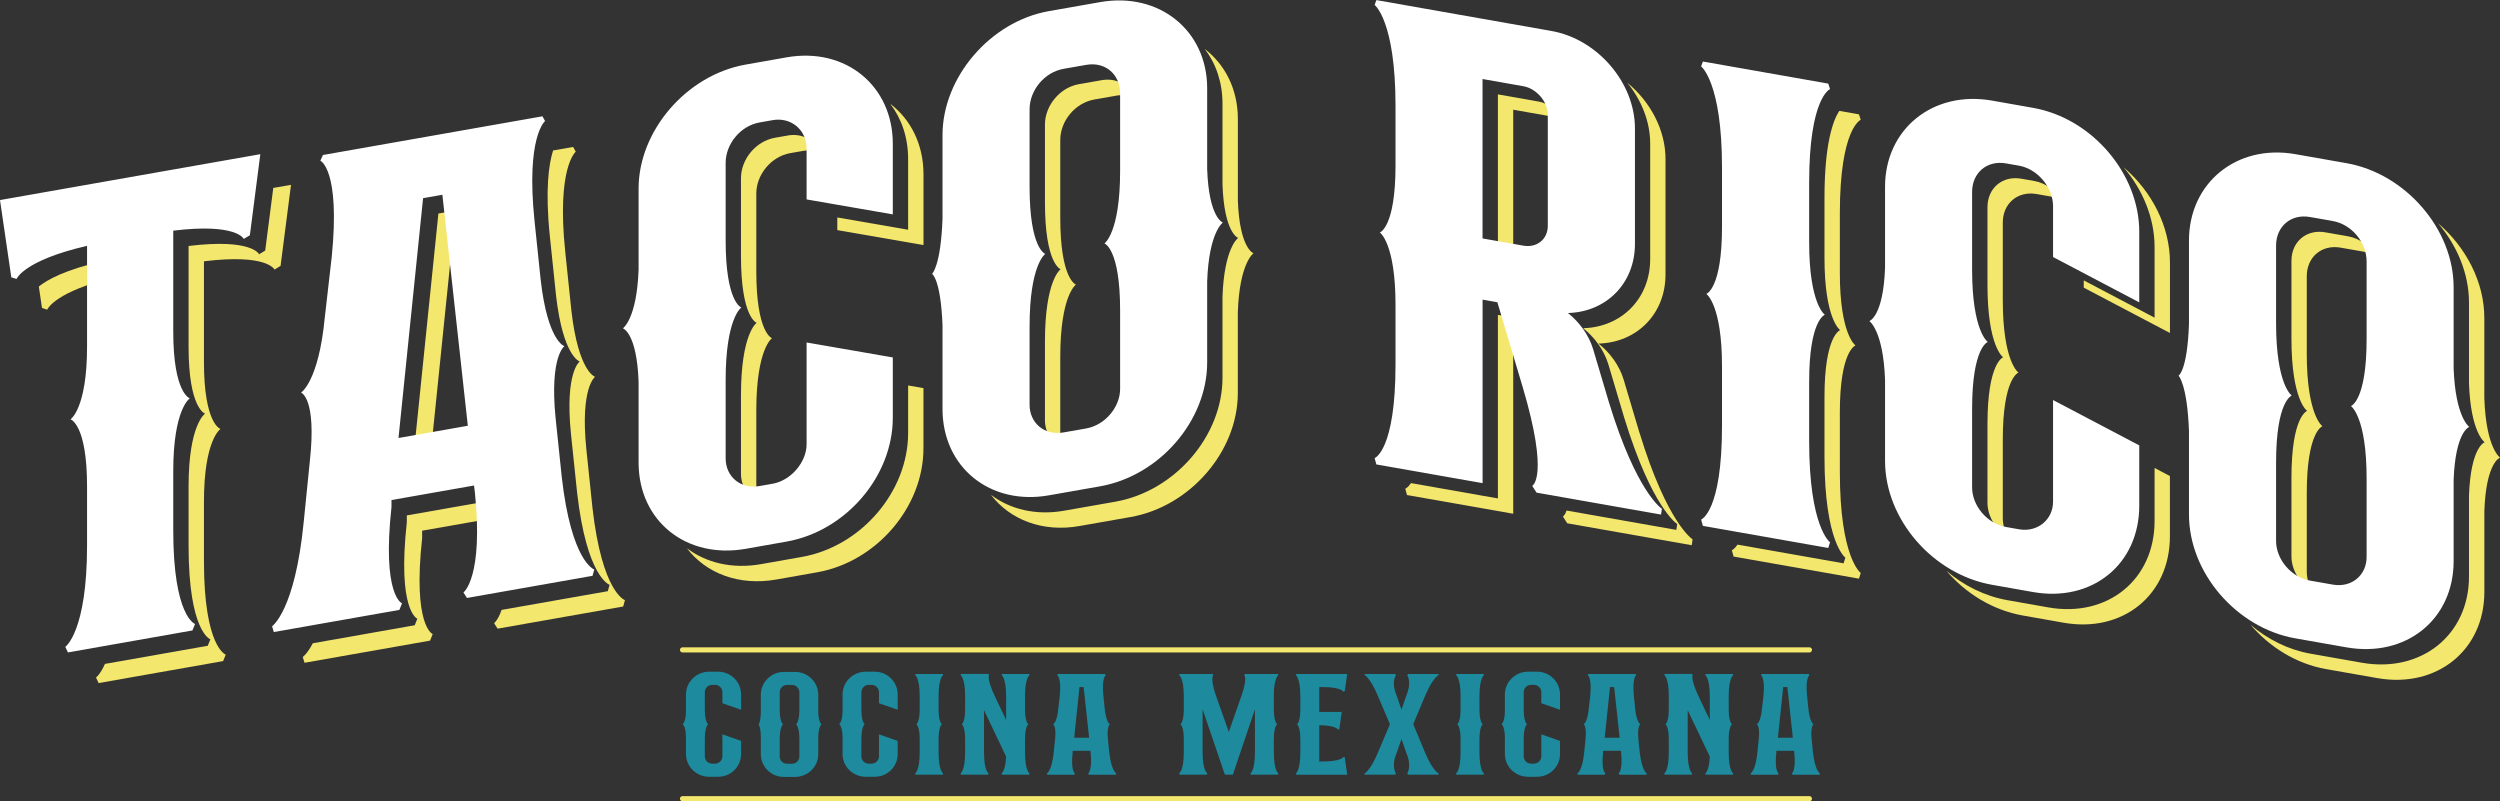 <svg xmlns="http://www.w3.org/2000/svg" id="uuid-03ff8a54-de63-4a2e-ab49-4e34b403f8a6" data-name="Layer 2" viewBox="0 0 5530.9 1772.7"><rect x="0" y="0" width="5530.9" height="1772.7" fill="#333333" stroke="none"/><defs><style>      .uuid-f9f6c470-981b-4be3-9f71-53b353cd33e3 {        fill: #1d8a9e;      }      .uuid-51c930a9-5ca1-41fc-84df-ff4c93b0b44e {        fill: #fff;      }      .uuid-a06b932b-a581-4d05-98c3-c67769286ae9 {        fill: #f4e76e;      }      .uuid-46436aba-81e6-4923-877e-5336e7a0fe10 {        fill: none;        stroke: #f4e76e;        stroke-linecap: round;        stroke-miterlimit: 10;        stroke-width: 11.3px;      }    </style></defs><g id="uuid-65f9d9ec-82ce-46be-9bee-fb12867ef6a8" data-name="Layer 5 copy 3"><g><g><g><path class="uuid-a06b932b-a581-4d05-98c3-c67769286ae9" d="M3404.4,224.8l-90.5-16v352.6l33.9,6V242.7l90.5,16c4.9.9,9.6,2.4,14.2,4.5-9-19.1-27.6-34.8-48.1-38.5Z"></path><path class="uuid-a06b932b-a581-4d05-98c3-c67769286ae9" d="M3346.6,702.5l-32.7-5.8v406l-192.2-33.9c-7.2,10.4-12.7,12.4-12.7,12.4l3.8,14,235,41.4v-406l7.6,1.3-8.8-29.5Z"></path><path class="uuid-a06b932b-a581-4d05-98c3-c67769286ae9" d="M3627,957.2l-34.7-116.7c-9.6-32.2-30.8-60.7-55.9-80.4,84.7-2.2,148.3-65.3,148.3-153v-255.4c0-64.4-33.7-127-84.5-168.6,31.3,38.3,50.6,86,50.6,134.6v255.4c0,87.7-63.6,150.8-148.3,153,25,19.7,46.2,48.2,55.9,80.4l34.7,116.7c61.6,201.5,117.5,236.1,117.5,236.1l-1.9,13-40.4-7.1-202.5-35.7c-3.6,11-8.1,13.2-8.1,13.2l9.6,15,235,41.4,40.4,7.1,1.9-13s-55.9-34.6-117.5-236.1Z"></path><path class="uuid-a06b932b-a581-4d05-98c3-c67769286ae9" d="M4443.2,1189c-7.8-13.2-12.3-28-12.3-42.9v-173.4c0-137.3,34.7-148.3,34.7-148.3,0,0-34.7-23.3-34.7-160.5v-171.6c0-41.9,32.7-70.5,75.1-63l28.9,5.1c9.8,1.7,19.3,5.5,28.1,10.7-13.7-22.7-36.7-40.1-62-44.6l-28.9-5.1c-42.4-7.5-75.1,21.1-75.1,63v171.6c0,137.2,34.7,160.5,34.7,160.5,0,0-34.7,11-34.7,148.3v173.4c0,30.3,18.8,60.6,46.3,76.8Z"></path><path class="uuid-a06b932b-a581-4d05-98c3-c67769286ae9" d="M5115.7,1307.6c-7.8-13.2-12.3-28-12.3-42.9v-173.4c0-137.3,34.7-148.3,34.7-148.3,0,0-34.7-23.3-34.7-160.5v-171.6c0-41.9,32.8-70.5,75.1-63l50.1,8.8c10.1,1.8,19.7,5.5,28.5,10.6-13.3-22.5-36-39.8-62.4-44.5l-50.1-8.8c-42.4-7.5-75.1,21.1-75.1,63v171.6c0,137.2,34.7,160.5,34.7,160.5,0,0-34.7,11-34.7,148.3v173.4c0,30.3,18.8,60.6,46.3,76.8Z"></path><path class="uuid-a06b932b-a581-4d05-98c3-c67769286ae9" d="M4698.3,370.3c42.4,49.6,68.4,112.3,68.4,176.2v156.3l-156.7-82.5v16.1l190.7,100.3v-156.3c0-79.5-40.3-157.2-102.3-210.1Z"></path><path class="uuid-a06b932b-a581-4d05-98c3-c67769286ae9" d="M5496.2,882.3v-179.2c0-79-40.6-156.4-102.5-209.4,42.4,49.6,68.6,112,68.6,175.5v179.2c3.9,109.3,34.7,130,34.7,130,0,0-30.8,9.8-34.7,117.8v179.2c0,129.6-105.9,213.9-236.9,190.8l-113.6-20c-49.2-8.7-95-31.7-132.8-64,42.7,50,101.8,86.5,166.8,98l113.6,20c131,23.1,236.9-61.1,236.9-190.8v-179.2c3.9-108,34.7-117.8,34.7-117.8,0,0-30.8-20.7-34.7-130Z"></path><path class="uuid-a06b932b-a581-4d05-98c3-c67769286ae9" d="M4116.6,265.1l-3.9-12.1-43.6-7.7c-13.6,21-32.7,72-32.7,193.1v131.5c0,137.2,34.7,160.5,34.7,160.5,0,0-34.7,11-34.7,148.3v131.5c0,190.6,46.2,223.5,46.2,223.5l-3.9,12.6-234.6-41.4c-7.2,10.4-12.7,12.4-12.7,12.4l3.9,14,277.4,48.9,3.9-12.6s-46.2-32.9-46.2-223.5v-131.5c0-137.3,34.7-148.3,34.7-148.3,0,0-34.7-23.3-34.7-160.5v-131.5c0-188.7,46.2-207.2,46.2-207.2Z"></path><path class="uuid-a06b932b-a581-4d05-98c3-c67769286ae9" d="M4766.7,1152.7c0,129.6-104,214.2-235,191.1l-90.5-16c-50.2-8.9-96.7-32.2-135-64.9,43,50.3,102.7,87.1,168.9,98.8l90.5,16c131,23.1,235-61.5,235-191.1v-133.4l-33.9-17.9v117.4Z"></path></g><g><path class="uuid-a06b932b-a581-4d05-98c3-c67769286ae9" d="M226.5,577.9c-82.9,19.1-122.2,41.1-140.6,56l7,47.5,11.6,3.7s12.9-34,122.1-64.6v-42.6Z"></path><polygon class="uuid-a06b932b-a581-4d05-98c3-c67769286ae9" points="969.9 472.4 915.5 1002.9 953.6 996.2 1003.8 506.3 1016.9 504 1012.6 464.8 969.9 472.4"></polygon><path class="uuid-a06b932b-a581-4d05-98c3-c67769286ae9" d="M604.6,415.8l-17.9,138.6-13.5,8.1s-15.4-35.4-156-18.3v223c0,137.2,36.6,147.9,36.6,147.9,0,0-36.6,23.6-36.6,160.9v131.5c0,190.6,48.2,206.9,48.2,206.9l-5.8,14.3-227.4,40.1c-10.5,23.6-19.8,30.1-19.8,30.1l5.8,12.3,275.4-48.6,5.8-14.3s-48.2-16.3-48.2-206.9v-131.5c0-137.3,36.6-160.9,36.6-160.9,0,0-36.6-10.7-36.6-147.9v-223c140.6-17.2,156,18.3,156,18.3l13.5-8.1,23.1-179.4-39.2,6.9Z"></path><path class="uuid-a06b932b-a581-4d05-98c3-c67769286ae9" d="M1677.6,1106.2c-2.8-7.3-4.4-15.5-4.4-24.1v-173.4c0-137.3,34.7-160.5,34.7-160.5,0,0-34.7-11-34.7-148.3v-171.6c0-41.9,32.7-82,75.1-89.5l28.9-5.1c13.1-2.3,25.5-.9,36.4,3.4-10.9-27.1-38.8-42.9-70.3-37.4l-28.9,5.1c-42.4,7.5-75.1,47.6-75.1,89.5v171.6c0,137.2,34.7,148.3,34.7,148.3,0,0-34.7,23.3-34.7,160.5v173.4c0,27.3,15.2,49.2,38.3,58.1Z"></path><path class="uuid-a06b932b-a581-4d05-98c3-c67769286ae9" d="M2350.1,987.6c-2.8-7.3-4.4-15.5-4.4-24.1v-173.4c0-137.3,34.7-160.5,34.7-160.5,0,0-34.7-11-34.7-148.3v-171.6c0-41.9,32.8-82,75.1-89.5l50.1-8.8c13.3-2.4,25.7-1.1,36.4,2.9-10.5-26.9-37.6-42.7-70.3-36.9l-50.1,8.8c-42.4,7.5-75.1,47.6-75.1,89.5v171.6c0,137.2,34.7,148.3,34.7,148.3,0,0-34.7,23.3-34.7,160.5v173.4c0,27.3,15.2,49.2,38.3,58Z"></path><path class="uuid-a06b932b-a581-4d05-98c3-c67769286ae9" d="M2009.1,958.1c0,129.6-104,250.9-235,274l-90.5,16c-63.7,11.2-121.5-2.9-164-35.3,42.3,55.6,115.1,83.9,197.9,69.3l90.5-16c131-23.1,235-144.4,235-274v-133.4l-33.9-5.9v105.4Z"></path><path class="uuid-a06b932b-a581-4d05-98c3-c67769286ae9" d="M2738.6,442.5v-179.2c0-65.7-28.1-120.4-73.2-154.9,24.8,32.4,39.2,73.9,39.2,121v179.2c3.9,107.9,34.7,117.8,34.7,117.8,0,0-30.8,20.7-34.7,130v179.2c0,129.6-105.9,251.2-236.9,274.3l-113.6,20c-62.5,11-119.6-3.1-161.9-35.3,42.2,55.3,114.4,83.6,195.8,69.2l113.6-20c131-23.1,236.9-144.7,236.9-274.3v-179.2c3.9-109.3,34.7-130,34.7-130,0,0-30.8-9.8-34.7-117.8Z"></path><path class="uuid-a06b932b-a581-4d05-98c3-c67769286ae9" d="M1969.8,230c24.9,32.6,39.3,74.4,39.3,122v156.3l-156.7-27.2v28l190.7,33.1v-156.3c0-66.3-28-121.4-73.2-155.9Z"></path><path class="uuid-a06b932b-a581-4d05-98c3-c67769286ae9" d="M1310.7,1123.1l-13.6-130.2c-13.6-136,19.4-159.2,19.4-159.2,0,0-36.9-10.8-52.4-146.5l-13.6-130.3c-19.4-186.9,23.3-221.3,23.3-221.3l-5.8-10.5-44.4,7.8c-9.5,30.1-17.8,86.8-7.1,190.1l13.6,130.3c15.5,135.7,52.4,146.5,52.4,146.5,0,0-33,23.1-19.4,159.2l13.6,130.2c21.4,188.5,71.9,204.6,71.9,204.6l-3.9,14.1-235,41.4c-8,23.1-16.6,29.4-16.6,29.4l7.8,12.1,277.8-49,3.9-14.1s-50.5-16.1-71.9-204.6Z"></path><path class="uuid-a06b932b-a581-4d05-98c3-c67769286ae9" d="M933.9,1189.5v-15.4l152.8-26.9c-.6-7.8-1.3-15.8-2.2-24.1l-1.9-15-182.6,32.2v15.4c-21.4,196,23.3,213.1,23.3,213.1l-5.8,14.5-225.4,39.8c-12.6,23.9-22.3,30.4-22.3,30.4l3.9,12.8,277.8-49,5.8-14.5s-44.7-17.1-23.3-213.1Z"></path></g><path class="uuid-51c930a9-5ca1-41fc-84df-ff4c93b0b44e" d="M4002.5,404.4v131.5c0,137.2,34.7,160.5,34.7,160.5,0,0-34.7,11-34.7,148.3v131.5c0,190.6,46.2,223.5,46.2,223.5l-3.9,12.6-277.4-48.9-3.9-14s46.2-16.6,46.2-207.2v-131.5c0-137.3-34.7-160.5-34.7-160.5,0,0,34.7-11,34.7-148.3v-131.5c0-188.7-46.2-223.5-46.2-223.5l3.9-10.8,277.4,48.9,3.9,12.1s-46.2,18.5-46.2,207.2ZM4542.1,568.6v-112.5c0-41.9-34.7-82.4-75.1-89.5l-28.9-5.1c-42.4-7.5-75.1,21.1-75.1,63v171.6c0,137.2,34.7,160.5,34.7,160.5,0,0-34.7,11-34.7,148.3v173.4c0,40,32.7,80.1,75.1,87.6l28.9,5.1c40.4,7.1,75.1-21.1,75.1-61.1v-224.9l190.7,100.3v133.4c0,129.6-104,214.2-235,191.1l-90.5-16c-131-23.1-236.9-144.7-236.9-274.3v-179.2c-3.9-109.3-34.7-130-34.7-130,0,0,30.8-9.8,34.7-117.8v-179.2c0-127.7,105.9-213.8,236.9-190.7l90.5,16c131,23.1,235,146.3,235,274v156.3l-190.7-100.3ZM5463,944.4s-30.8,9.8-34.7,117.8v179.2c0,129.6-105.9,213.9-236.9,190.8l-113.6-20c-129.1-22.8-235-144.4-235-274v-184.9c-3.9-103.6-23.1-122.2-23.1-122.2,0,0,19.3-9.9,23.1-114.1v-184.9c0-127.7,105.9-213.8,235-191.1l113.6,20c131,23.1,236.9,146.6,236.9,274.3v179.2c3.9,109.3,34.7,130,34.7,130ZM5235.8,1058.8c0-137.3-34.7-160.5-34.7-160.5,0,0,34.7-11,34.7-148.3v-171.6c0-41.9-32.7-82-75.1-89.5l-50.1-8.8c-42.4-7.5-75.1,21.1-75.1,63v171.6c0,137.2,34.7,160.5,34.7,160.5,0,0-34.7,11-34.7,148.3v173.4c0,40,32.8,80.1,75.1,87.6l50.1,8.8c42.4,7.5,75.1-21.1,75.1-61.1v-173.4ZM3676.7,1125.4l-1.9,13-40.4-7.1-235-41.4-9.6-15s38.5-18-21.2-219.1l-55.9-187.1-32.7-5.8v406l-235-41.4-3.8-14s46.2-16.6,46.2-207.2v-131.5c0-137.3-34.7-160.5-34.7-160.5,0,0,34.7-11,34.7-148.3v-131.5c0-188.7-46.2-223.5-46.2-223.5l3.8-10.8,387.2,68.3c102.1,18,184.9,114.6,184.9,215.6v255.4c0,87.7-63.6,150.8-148.3,153,25,19.7,46.2,48.2,55.9,80.4l34.7,116.7c61.6,201.5,117.5,236.1,117.5,236.1ZM3279.9,527.5l90.5,16c28.9,5.1,53.9-13.4,53.9-43.9v-245.9c0-28.6-25-57.8-53.9-62.9l-90.5-16v352.6Z"></path><path class="uuid-51c930a9-5ca1-41fc-84df-ff4c93b0b44e" d="M1314.8,1259.8l-3.9,14.1-277.8,49-7.8-12.1s44.7-32.9,25.3-221.7l-1.9-15-182.6,32.2v15.4c-21.4,196,23.3,213.1,23.3,213.1l-5.8,14.5-277.8,49-3.9-12.8s50.5-33.9,69.9-229.6l13.6-135c15.5-141.2-19.4-152.3-19.4-152.3,0,0,38.8-24.1,52.4-164.9l15.5-135.4c19.4-193.7-25.2-212.8-25.2-212.8l5.8-12.6,485.6-85.6,5.8,10.5s-42.7,34.4-23.3,221.3l13.6,130.3c15.5,135.7,52.4,146.5,52.4,146.5,0,0-33,23.1-19.4,159.2l13.6,130.2c21.4,188.5,71.9,204.6,71.9,204.6ZM1035,941.9l-56.3-511-42.7,7.5-54.4,530.6,153.5-27.1ZM1784.5,441.3v-112.5c0-41.9-34.7-70.1-75.1-63l-28.9,5.1c-42.4,7.5-75.1,47.6-75.1,89.5v171.6c0,137.2,34.7,148.3,34.7,148.3,0,0-34.7,23.3-34.7,160.5v173.4c0,40,32.7,68.6,75.1,61.1l28.9-5.1c40.4-7.1,75.1-47.6,75.1-87.6v-224.9l190.7,33.1v133.4c0,129.6-104,250.9-235,274l-90.5,16c-131,23.1-236.9-61.1-236.9-190.8v-179.2c-3.9-108-34.7-117.8-34.7-117.8,0,0,30.8-20.7,34.7-130v-179.2c0-127.7,105.9-251.2,236.9-274.3l90.5-16c131-23.1,235,63.4,235,191.1v156.3l-190.7-33.1ZM2705.4,492.4s-30.8,20.7-34.7,130v179.2c0,129.6-105.9,251.2-236.9,274.3l-113.6,20c-129.1,22.8-235-61.5-235-191.1v-184.9c-3.9-102.2-23.1-114.1-23.1-114.1,0,0,19.3-16.7,23.1-122.2v-184.9c0-127.7,105.9-251.2,235-274l113.6-20c131-23.1,236.9,63,236.9,190.7v179.2c3.9,107.9,34.7,117.8,34.7,117.8ZM2478.1,686.9c0-137.3-34.7-148.3-34.7-148.3,0,0,34.7-23.3,34.7-160.5v-171.6c0-41.9-32.7-70.5-75.1-63l-50.1,8.8c-42.4,7.5-75.1,47.6-75.1,89.5v171.6c0,137.2,34.7,148.3,34.7,148.3,0,0-34.7,23.3-34.7,160.5v173.4c0,40,32.8,68.6,75.1,61.1l50.1-8.8c42.4-7.5,75.1-47.6,75.1-87.6v-173.4ZM575.9,341.1l-23.1,179.4-13.5,8.1s-15.4-35.4-156-18.3v223c0,137.2,36.6,147.9,36.6,147.9,0,0-36.6,23.6-36.6,160.9v131.5c0,190.6,48.2,206.9,48.2,206.9l-5.8,14.3-275.4,48.6-5.8-12.3s48.1-33.3,48.1-223.9v-131.5c0-137.3-36.6-148-36.6-148,0,0,36.6-23.6,36.6-160.8v-223c-140.6,32.4-156,73.3-156,73.3l-11.6-3.7L0,442.6l575.9-101.5Z"></path></g><g><g><path class="uuid-f9f6c470-981b-4be3-9f71-53b353cd33e3" d="M1817.8,1602.5s-6.7,3.3-7.5,26.9v38.9c0,28.1-23,50.5-51.4,50.5h-24.7c-28,0-51-22.3-51-50.5v-40.1c-.8-22.3-5-25.6-5-25.6,0,0,4.2-2.9,5-25.6v-40.1c0-27.7,23-50.4,51-50.4h24.7c28.4,0,51.4,22.7,51.4,50.4v38.9c.8,23.6,7.5,26.9,7.5,26.9ZM1768.5,1636c0-29.8-7.5-33.5-7.5-33.5,0,0,7.5-3.7,7.5-33.5v-37.2c0-9.1-7.1-16.5-16.3-16.5h-10.9c-9.2,0-16.3,7.4-16.3,16.5v37.2c0,29.8,7.5,33.5,7.5,33.5,0,0-7.5,3.7-7.5,33.5v37.6c0,8.7,7.1,16.1,16.3,16.1h10.9c9.2,0,16.3-7.4,16.3-16.1v-37.6Z"></path><path class="uuid-f9f6c470-981b-4be3-9f71-53b353cd33e3" d="M2469.7,1711.1l-.8,2.9h-59.8l-1.7-2.9s9.6-5.4,5.4-46.7l-.4-3.3h-39.3v3.3c-4.6,41.4,5,46.7,5,46.7l-1.3,2.9h-59.8l-.8-2.9s10.9-5.4,15-46.7l2.9-28.5c3.3-29.8-4.2-33.5-4.2-33.5,0,0,8.4-3.7,11.3-33.5l3.3-28.5c4.2-40.9-5.4-46.7-5.4-46.7l1.3-2.5h104.5l1.3,2.5s-9.2,5.8-5,46.7l2.9,28.5c3.3,29.8,11.3,33.5,11.3,33.5,0,0-7.1,3.7-4.2,33.5l2.9,28.5c4.6,41.4,15.5,46.7,15.5,46.7ZM2409.5,1632.1l-12.1-112.1h-9.2l-11.7,112.1h33Z"></path><path class="uuid-f9f6c470-981b-4be3-9f71-53b353cd33e3" d="M1598.2,1556v-24.4c0-9.1-7.5-16.5-16.3-16.5h-6.3c-9.2,0-16.3,7.4-16.3,16.5v37.2c0,29.8,7.5,33.5,7.5,33.5,0,0-7.5,3.7-7.5,33.5v37.6c0,8.7,7.1,16.1,16.3,16.1h6.3c8.8,0,16.3-7.4,16.3-16.1v-48.8l41.4,14.5v28.9c0,28.1-22.6,50.5-51,50.5h-19.6c-28.4,0-51.4-22.3-51.4-50.5v-38.9c-.8-23.6-7.5-26.9-7.5-26.9,0,0,6.7-3.3,7.5-26.9v-38.9c0-27.7,23-50.4,51.4-50.4h19.6c28.4,0,51,22.7,51,50.4v33.9l-41.4-14.5Z"></path><path class="uuid-f9f6c470-981b-4be3-9f71-53b353cd33e3" d="M1944.6,1556v-24.4c0-9.1-7.5-16.5-16.3-16.5h-6.3c-9.2,0-16.3,7.4-16.3,16.5v37.2c0,29.8,7.5,33.5,7.5,33.5,0,0-7.5,3.7-7.5,33.5v37.6c0,8.7,7.1,16.1,16.3,16.1h6.3c8.8,0,16.3-7.4,16.3-16.1v-48.8l41.4,14.5v28.9c0,28.1-22.6,50.5-51,50.5h-19.6c-28.4,0-51.4-22.3-51.4-50.5v-38.9c-.8-23.6-7.5-26.9-7.5-26.9,0,0,6.7-3.3,7.5-26.9v-38.9c0-27.7,23-50.4,51.4-50.4h19.6c28.4,0,51,22.7,51,50.4v33.9l-41.4-14.5Z"></path><path class="uuid-f9f6c470-981b-4be3-9f71-53b353cd33e3" d="M2076.5,1540.3v28.5c0,29.8,7.5,33.5,7.5,33.5,0,0-7.5,3.7-7.5,33.5v28.5c0,41.4,10,46.7,10,46.7l-.8,2.9h-60.2l-.8-2.9s10-5.4,10-46.7v-28.5c0-29.8-7.5-33.5-7.5-33.5,0,0,7.5-3.7,7.5-33.5v-28.5c0-40.9-10-46.7-10-46.7l.8-2.5h60.2l.8,2.5s-10,5.8-10,46.7Z"></path><path class="uuid-f9f6c470-981b-4be3-9f71-53b353cd33e3" d="M2267.7,1540.3v28.5c0,29.8,7.5,33.5,7.5,33.5,0,0-7.5,3.7-7.5,33.5v28.5c0,41.4,10,46.7,10,46.7l-.8,2.9h-60.2l-.8-2.9s8.4-4.6,10-37.2l-48.9-102.6v93c0,41.4,10,46.7,10,46.7l-.8,2.9h-60.2l-.8-2.9s10-5.4,10-46.7v-28.5c0-29.8-7.5-33.5-7.5-33.5,0,0,7.5-3.7,7.5-33.5v-28.5c0-40.9-10-46.7-10-46.7l.8-2.5h60.2l2.1,2.5s-6.7,6.6,14.6,50.9l23,48.4v-52.5c0-40.9-10-46.7-10-46.7l.8-2.5h60.2l.8,2.5s-10,5.8-10,46.7Z"></path></g><g><path class="uuid-f9f6c470-981b-4be3-9f71-53b353cd33e3" d="M4026.5,1711.1l-.8,2.9h-59.8l-1.7-2.9s9.6-5.4,5.4-46.7l-.4-3.3h-39.3v3.3c-4.6,41.4,5,46.7,5,46.7l-1.3,2.9h-59.8l-.8-2.9s10.9-5.4,15-46.7l2.9-28.5c3.3-29.8-4.2-33.5-4.2-33.5,0,0,8.4-3.7,11.3-33.5l3.3-28.5c4.2-40.9-5.4-46.7-5.4-46.7l1.3-2.5h104.5l1.3,2.5s-9.2,5.8-5,46.7l2.9,28.5c3.3,29.8,11.3,33.5,11.3,33.5,0,0-7.1,3.7-4.2,33.5l2.9,28.5c4.6,41.4,15.5,46.7,15.5,46.7ZM3966.4,1632.1l-12.1-112.1h-9.2l-11.7,112.1h33Z"></path><path class="uuid-f9f6c470-981b-4be3-9f71-53b353cd33e3" d="M3643.3,1711.1l-.8,2.9h-59.8l-1.7-2.9s9.6-5.4,5.4-46.7l-.4-3.3h-39.3v3.3c-4.6,41.4,5,46.7,5,46.7l-1.3,2.9h-59.8l-.8-2.9s10.9-5.4,15-46.7l2.9-28.5c3.3-29.8-4.2-33.5-4.2-33.5,0,0,8.4-3.7,11.3-33.5l3.3-28.5c4.2-40.9-5.4-46.7-5.4-46.7l1.3-2.5h104.5l1.3,2.5s-9.2,5.8-5,46.7l2.9,28.5c3.3,29.8,11.3,33.5,11.3,33.5,0,0-7.1,3.7-4.2,33.5l2.9,28.5c4.6,41.4,15.5,46.7,15.5,46.7ZM3583.2,1632.1l-12.1-112.1h-9.2l-11.7,112.1h33Z"></path><path class="uuid-f9f6c470-981b-4be3-9f71-53b353cd33e3" d="M3409.9,1556v-24.4c0-9.1-7.5-16.5-16.3-16.5h-6.3c-9.2,0-16.3,7.4-16.3,16.5v37.2c0,29.8,7.5,33.5,7.5,33.5,0,0-7.5,3.7-7.5,33.5v37.6c0,8.7,7.1,16.1,16.3,16.1h6.3c8.8,0,16.3-7.4,16.3-16.1v-48.8l41.4,14.5v28.9c0,28.1-22.6,50.5-51,50.5h-19.6c-28.4,0-51.4-22.3-51.4-50.5v-38.9c-.8-23.6-7.5-26.9-7.5-26.9,0,0,6.7-3.3,7.5-26.9v-38.9c0-27.7,23-50.4,51.4-50.4h19.6c28.4,0,51,22.7,51,50.4v33.9l-41.4-14.5Z"></path><path class="uuid-f9f6c470-981b-4be3-9f71-53b353cd33e3" d="M2918.7,1520v55h49.7l-5.4,38.5-2.5.8s-4.2-9.5-41.8-9.9v80.2h7.5c41.8,0,46-9.9,46-9.9l2.9.8,5.4,38.5h-112.4l-1.3-2.9s10-5.4,10-46.7v-28.5c0-29.8-7.5-33.5-7.5-33.5,0,0,7.5-3.7,7.5-33.5v-28.5c0-40.9-10-46.7-10-46.7l1.3-2.5h112.4l-5.4,38-2.9,1.2s-4.2-10.3-46-10.3h-7.5Z"></path><path class="uuid-f9f6c470-981b-4be3-9f71-53b353cd33e3" d="M3273.1,1540.3v28.5c0,29.8,7.5,33.5,7.5,33.5,0,0-7.5,3.7-7.5,33.5v28.5c0,41.4,10,46.7,10,46.7l-.8,2.9h-60.2l-.8-2.9s10-5.4,10-46.7v-28.5c0-29.8-7.5-33.5-7.5-33.5,0,0,7.5-3.7,7.5-33.5v-28.5c0-40.9-10-46.7-10-46.7l.8-2.5h60.2l.8,2.5s-10,5.8-10,46.7Z"></path><path class="uuid-f9f6c470-981b-4be3-9f71-53b353cd33e3" d="M2818.2,1540.3v28.5c0,29.8,7.5,33.5,7.5,33.5,0,0-7.5,3.7-7.5,33.5v28.5c0,41.4,10,46.7,10,46.7l-.8,2.9h-60.2l-.8-2.9s10-5.4,10-46.7v-95.1l-48.9,144.7h-17.6l-49.3-144.7v95.1c0,41.4,10.4,46.7,10.4,46.7l-1.3,2.9h-59.8l-1.3-2.9s10.4-5.4,10.4-46.7v-28.5c0-29.8-7.5-33.5-7.5-33.5,0,0,7.5-3.7,7.5-33.5v-28.5c0-40.9-10.4-46.7-10.4-46.7l1.3-2.5h72.7l1.7,2.5s-7.9,5.8,6.3,46.7l28,79,27.6-79c14.6-40.9,6.3-46.7,6.3-46.7l2.1-2.5h72.7l.8,2.5s-10,5.8-10,46.7Z"></path><path class="uuid-f9f6c470-981b-4be3-9f71-53b353cd33e3" d="M3824.5,1540.3v28.5c0,29.8,7.5,33.5,7.5,33.5,0,0-7.5,3.7-7.5,33.5v28.5c0,41.4,10,46.7,10,46.7l-.8,2.9h-60.2l-.8-2.9s8.4-4.6,10-37.2l-48.9-102.6v93c0,41.4,10,46.7,10,46.7l-.8,2.9h-60.2l-.8-2.9s10-5.4,10-46.7v-28.5c0-29.8-7.5-33.5-7.5-33.5,0,0,7.5-3.7,7.5-33.5v-28.5c0-40.9-10-46.7-10-46.7l.8-2.5h60.2l2.1,2.5s-6.7,6.6,14.6,50.9l23,48.4v-52.5c0-40.9-10-46.7-10-46.7l.8-2.5h60.2l.8,2.5s-10,5.8-10,46.7Z"></path><path class="uuid-f9f6c470-981b-4be3-9f71-53b353cd33e3" d="M3152.5,1540.3l-25.9,62,25.9,62c17.1,41.4,30.1,46.7,30.1,46.7v2.9h-67.3l-2.1-2.9s10.9-14.9-1.7-44.7l-10.9-31.4-10.9,31.4c-12.5,29.8-1.3,44.7-1.3,44.7l-2.1,2.9h-67.3v-2.9s12.5-5.4,29.7-46.7l26.3-62-26.3-62c-17.1-40.9-29.7-46.7-29.7-46.7v-2.5h67.3l2.1,2.5s-11.3,14.9,1.3,44.7l10.9,31.8,10.9-31.8c12.5-29.8,1.7-44.7,1.7-44.7l2.1-2.5h67.3v2.5s-13,5.8-30.1,46.7Z"></path></g><line class="uuid-46436aba-81e6-4923-877e-5336e7a0fe10" x1="1510" y1="1437.8" x2="4003.1" y2="1437.8"></line><line class="uuid-46436aba-81e6-4923-877e-5336e7a0fe10" x1="1510" y1="1767" x2="4003.1" y2="1767"></line></g></g></g></svg>